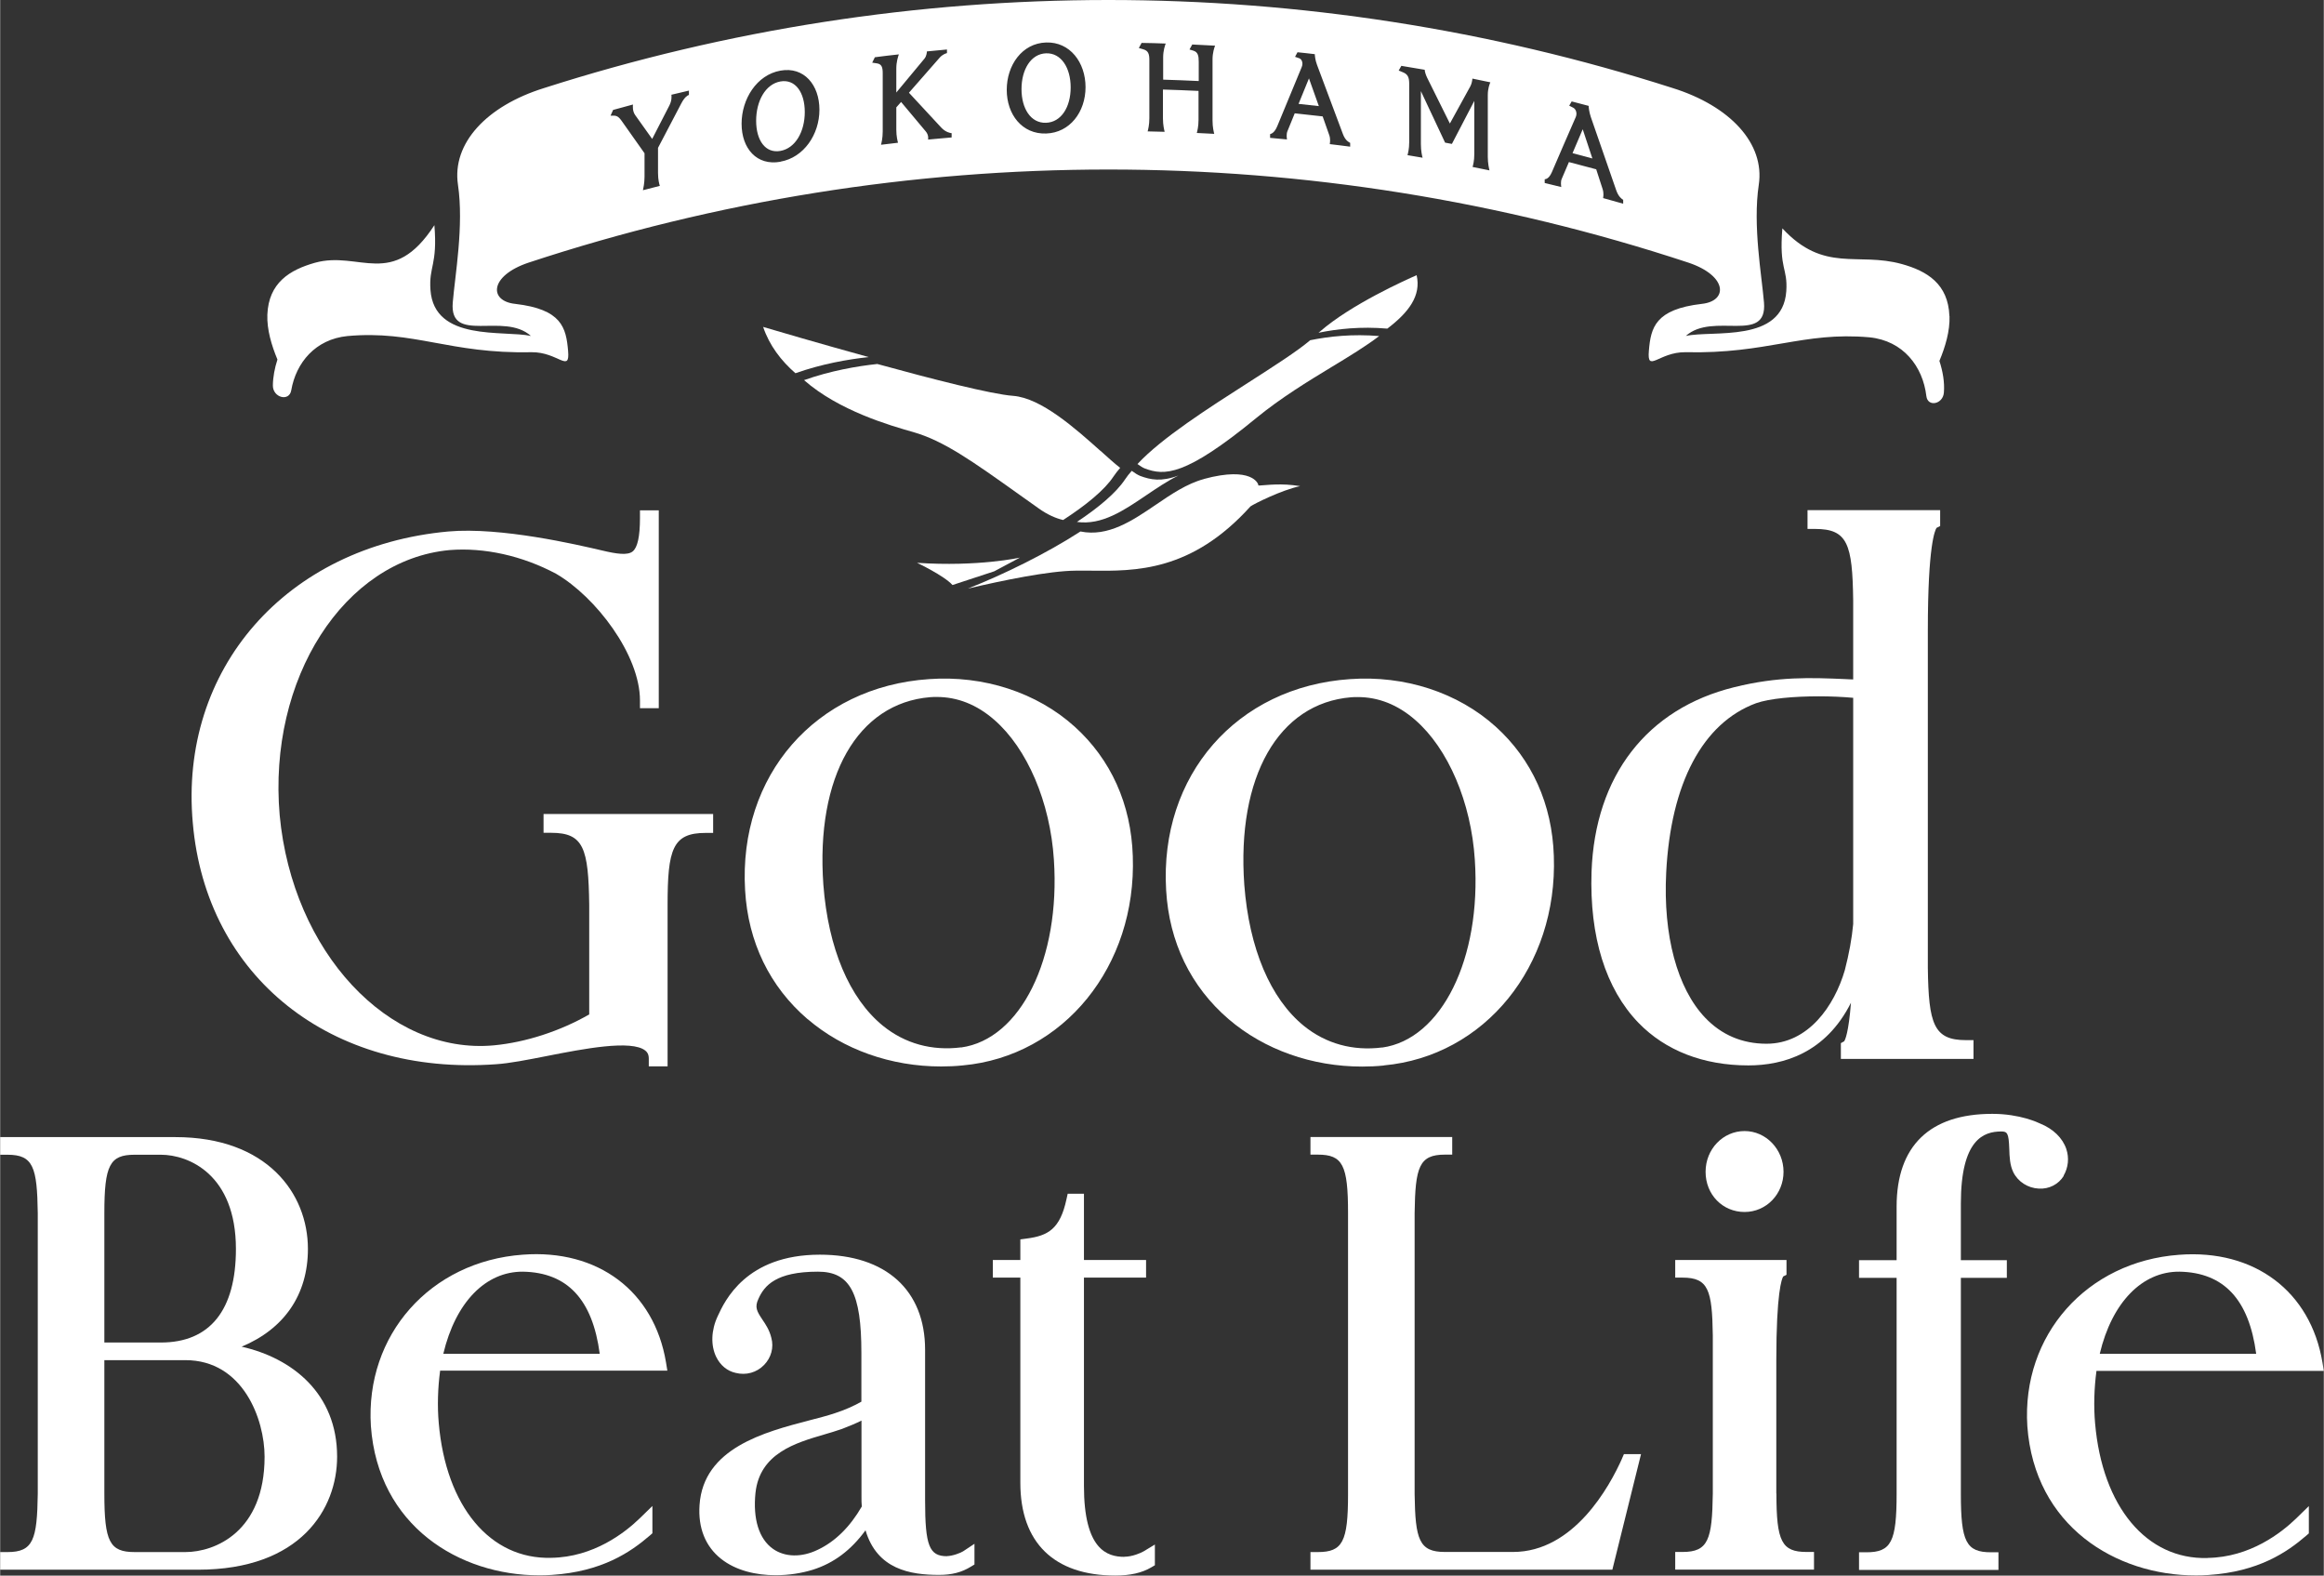 <?xml version="1.0" encoding="UTF-8"?><svg id="_イヤー_2" xmlns="http://www.w3.org/2000/svg" width="77.2mm" height="52.33mm" viewBox="0 0 218.82 148.35"><rect x="0" y="0" width="218.82" height="148.35" fill="#333333" stroke="none"/><defs><style>.cls-1,.cls-2{fill:#fff;}.cls-2{fill-rule:evenodd;}</style></defs><g id="design"><g><g><path class="cls-1" d="M106.56,44.33c.31,.23,.58,.39,.8,.48,.97,.36,1.97,.57,3.6-.04-1.04,.51-2.04,1.19-3.02,1.85-2.14,1.45-4.2,2.85-6.54,2.52,2.03-1.35,3.68-2.73,4.52-3.99,.18-.27,.39-.54,.64-.82Z"/><g><path class="cls-1" d="M71.85,30.78c.59,1.75,1.69,3.18,3.04,4.36,2.49-.88,4.94-1.31,6.9-1.52-4.57-1.26-8.8-2.5-9.94-2.84Z"/><path class="cls-1" d="M103.6,42.44c-2.35-2.1-5.57-4.97-8.21-5.17-2.04-.15-7.63-1.58-12.79-3-1.96,.21-4.41,.64-6.9,1.52,3.3,2.89,8.07,4.26,10.28,4.89,2.88,.82,5.57,2.74,10.02,5.91,.57,.41,1.17,.83,1.8,1.28,.8,.57,1.57,.92,2.3,1.09,2.14-1.39,3.89-2.81,4.73-4.08,.18-.27,.4-.55,.64-.83-.53-.41-1.16-.98-1.87-1.62Z"/></g><path class="cls-1" d="M113.37,45.09c4.56-1.22,5.08,.49,5.09,.5l.03,.12h.12c.68-.03,2.01-.24,3.81,.06-1.77,.37-4.36,1.68-4.68,1.91-5.55,6.15-10.83,6.1-15.07,6.05-.48,0-.95-.01-1.41,0-2.5,.02-6.83,.91-10.14,1.69,3.35-1.32,7.4-3.3,10.61-5.38,2.61,.53,4.88-1.01,7.09-2.51,1.45-.99,2.96-2.01,4.55-2.43Z"/><g><path class="cls-1" d="M130.63,30.94c2.02-1.54,3.2-3.1,2.76-5.03-.98,.43-6.15,2.73-9.12,5.32-.04,.03-.08,.07-.12,.1,1.75-.36,3.98-.61,6.48-.39Z"/><path class="cls-1" d="M123.37,32.03c-1.24,1.05-3.37,2.41-5.83,3.99-3.69,2.36-8.17,5.22-10.44,7.67,.27,.2,.51,.35,.7,.42,1.83,.68,3.76,.77,10.47-4.74,2.33-1.91,4.89-3.47,7.15-4.84,1.67-1.01,3.21-1.95,4.44-2.89-2.5-.21-4.73,.03-6.48,.39Z"/></g><path class="cls-1" d="M96.03,52.5s-3.91,.88-9.69,.49c0,0,2.54,1.2,3.34,2.09l3.93-1.29,2.42-1.29Z"/></g><g><path class="cls-1" d="M67.14,78.41v-1.77h-15.97v1.77h.72c3.06,0,3.51,1.45,3.58,6.79v10.31c-2.75,1.58-6,2.63-8.97,2.91-9.93,.92-18.98-8.81-20.18-21.67-1.12-12.85,6.06-24.04,16-24.96,3.27-.26,6.84,.53,10.03,2.23,3.74,2.18,7.9,7.62,7.9,11.94v.72h1.77v-18.63h-1.77v.72c0,1.75-.23,2.78-.69,3.15-.48,.38-1.49,.24-2.87-.09-2.36-.55-9.54-2.23-14.49-1.79-15.27,1.4-25.38,12.95-24.06,27.46,1.26,14.48,13.01,23.82,28.54,22.7,1.27-.08,3-.42,4.83-.78,3.36-.66,7.95-1.56,9.25-.5,.15,.12,.32,.32,.32,.76v.72h1.77v-15.19c0-5.26,.47-6.79,3.58-6.79h.72Z"/><path class="cls-1" d="M76.04,95.95c3.36,2.88,7.86,4.46,12.57,4.46,.68,0,1.36-.03,2.04-.1,9.5-.87,16.38-9.34,16.01-19.71-.16-4.89-2.06-9.1-5.48-12.19-3.56-3.21-8.56-4.84-13.71-4.47-10.67,.72-17.96,9.07-17.32,19.87,.28,4.89,2.32,9.09,5.89,12.15Zm14.46,2.66c-2.75,.35-5.3-.35-7.38-2.04-3.15-2.57-5.14-7.28-5.6-13.27-.73-10.17,3.22-17.1,10.06-17.66,.21-.02,.42-.02,.62-.02,1.95,0,3.77,.72,5.41,2.15,3.11,2.7,5.27,7.75,5.62,13.18h0c.62,9.29-3.13,16.89-8.73,17.67Z"/><path class="cls-1" d="M130.3,100.31c9.5-.87,16.38-9.34,16.01-19.71-.16-4.89-2.06-9.1-5.48-12.19-3.56-3.21-8.56-4.84-13.71-4.47-10.67,.72-17.96,9.07-17.32,19.87,.28,4.89,2.32,9.09,5.89,12.15,3.36,2.88,7.86,4.46,12.57,4.46,.68,0,1.36-.03,2.04-.1Zm-.16-1.69c-2.75,.35-5.3-.35-7.38-2.04-3.15-2.57-5.14-7.28-5.6-13.27-.73-10.17,3.22-17.1,10.06-17.66,.21-.02,.42-.02,.62-.02,1.95,0,3.77,.72,5.41,2.15,3.11,2.7,5.27,7.75,5.62,13.18h0c.62,9.29-3.13,16.89-8.73,17.67Z"/><path class="cls-1" d="M173.34,98.22v1.48h12.49v-1.77h-.72c-3.03,0-3.51-1.53-3.58-6.79v-31.81c0-8.03,.68-9.42,.82-9.63l.34-.17v-1.5h-12.49v1.77h.72c3.06,0,3.51,1.43,3.58,6.72v7.45c-.23,0-.47-.02-.7-.03-3.27-.14-6.35-.27-10.5,.76-8.22,2.02-13.12,8.35-13.44,17.39-.2,6.1,1.33,11.01,4.42,14.21,2.54,2.62,6.12,4.01,10.35,4.01,3.28,0,7.27-1.15,9.66-5.9-.22,2.83-.55,3.5-.64,3.63l-.32,.18Zm-16.45-16.06c.43-8.42,3.44-14.09,8.46-15.95,1.27-.45,3.61-.65,5.91-.65,1.13,0,2.25,.05,3.24,.14v21.3c-.13,1.38-.38,2.76-.79,4.35-.98,3.35-3.43,6.92-7.37,6.92-2.29,0-4.24-.83-5.79-2.46-2.62-2.76-3.96-7.73-3.66-13.64Z"/><path class="cls-1" d="M22.74,126.79c4.01-1.67,6.24-4.9,6.24-9.2,0-5.24-3.86-10.53-12.49-10.53H0v1.66H.69c2.43,0,2.79,1.17,2.85,5.5v26.41c-.06,4.33-.42,5.5-2.85,5.5H0v1.66H18.62c9.68,0,13.11-5.73,13.11-10.64,0-5.94-4.21-9.28-9-10.36Zm-7.6-.39h-5.33v-12.18c0-4.52,.51-5.5,2.85-5.5h2.47c2.63,0,7.07,1.87,7.07,8.87,0,5.76-2.44,8.81-7.07,8.81Zm-5.33,14.24v-12.58h7.63c5.44,0,7.46,5.58,7.46,9.09,0,7.09-4.69,8.98-7.46,8.98h-4.78c-2.35,0-2.85-.98-2.85-5.5Z"/><path class="cls-1" d="M62.83,129.06l-.13-.8c-1.12-6.69-6.41-10.67-13.49-10.13-8.7,.63-14.85,7.56-14.3,16.14,.68,9.39,8.31,14.05,15.87,14.05,.39,0,.78-.01,1.17-.04,4.73-.31,7.41-2.14,9.23-3.71l.24-.21v-2.57l-1.17,1.14c-1.41,1.37-4.36,3.68-8.36,3.74-5.74,.16-9.91-4.82-10.59-12.69-.14-1.59-.09-3.28,.13-4.93h21.41Zm-13.59-9.33c4.17,.08,6.54,2.61,7.22,7.73h-14.73c1.15-4.84,3.98-7.76,7.51-7.73Z"/><path class="cls-1" d="M89.17,146.52c-1.68,0-2.07-.98-2.07-5.27v-14.17c0-5.61-3.7-8.95-9.91-8.95-6.96,0-8.96,4.36-9.62,5.79-.62,1.32-.67,2.75-.14,3.84,.39,.79,1.04,1.33,1.83,1.5,.98,.25,1.98-.03,2.67-.74,.68-.69,.94-1.66,.69-2.56-.17-.72-.53-1.26-.85-1.73-.52-.78-.73-1.16-.37-1.93,.56-1.27,1.67-2.57,5.61-2.57,3.02,0,4.09,2,4.09,7.63v4.61c-.76,.43-1.59,.79-2.51,1.09-.68,.23-1.51,.44-2.39,.67-4.21,1.1-9.98,2.6-10.34,7.97-.15,2.15,.55,3.9,2.03,5.07,1.39,1.1,3.28,1.54,5.14,1.54,1.23,0,2.45-.19,3.51-.52,1.96-.62,3.59-1.84,4.95-3.71,1.09,3.68,4.21,4.2,6.93,4.2,1.2,0,2.13-.24,3-.78l.33-.2v-1.95l-1.07,.71c-.23,.15-1.01,.45-1.53,.45Zm-18.04-5.98c.41-3.71,3.77-4.69,6.47-5.48,.61-.18,1.18-.35,1.69-.53,.71-.27,1.3-.52,1.82-.78v7.22c0,.28,0,.57,.03,.87-1.12,1.93-2.51,3.3-4.14,4.07-1.52,.74-3.1,.71-4.22-.08-1.32-.93-1.91-2.81-1.65-5.3Z"/><path class="cls-1" d="M105.87,146.58c-1.64,0-3.81-.69-3.81-6.68v-19.61h5.85v-1.66h-5.85v-6.24h-1.53l-.12,.54c-.6,2.78-1.73,3.42-3.74,3.68l-.6,.08v1.94h-2.59v1.66h2.59v19.32c0,5.63,3.18,8.73,8.95,8.73,1.39,0,2.5-.25,3.38-.77l.34-.2v-1.95l-1.04,.63c-.28,.17-1.1,.52-1.84,.52Z"/><path class="cls-1" d="M152.74,137.31c-1.18,2.65-4.55,8.81-10.28,8.81h-6.41c-2.43,0-2.79-1.16-2.85-5.44v-26.47c.06-4.33,.42-5.5,2.85-5.5h.69v-1.66h-13.35v1.66h.69c2.35,0,2.85,.98,2.85,5.5v26.48c0,4.47-.51,5.44-2.85,5.44h-.69v1.66h28.43l2.7-10.88h-1.61l-.18,.41Z"/><path class="cls-1" d="M167.94,110.33c0-2.12-1.65-3.84-3.67-3.84s-3.67,1.69-3.67,3.84,1.61,3.78,3.67,3.78,3.67-1.7,3.67-3.78Z"/><path class="cls-1" d="M167.26,140.63v-12.54c0-6.43,.52-7.7,.65-7.91l.31-.16v-1.39h-10.48v1.66h.69c2.43,0,2.79,1.16,2.85,5.44v14.89c-.06,4.33-.42,5.5-2.85,5.5h-.69v1.66h13.07v-1.66h-.69c-2.35,0-2.85-.98-2.85-5.5Z"/><path class="cls-1" d="M194.31,110.7h0c.45-.77,.54-1.68,.26-2.52-.35-1.04-1.24-1.9-2.45-2.39-.19-.09-1.91-.92-4.52-.92-5.89,0-9.01,3.02-9.01,8.73v5.05h-3.54v1.66h3.54v20.34c0,4.52-.51,5.5-2.85,5.5h-.69v1.66h13.13v-1.66h-.69c-2.35,0-2.85-.98-2.85-5.5v-20.34h4.33v-1.66h-4.33v-5.33c0-6.08,2.17-6.79,3.81-6.79,.56,0,.7,.15,.75,1.65,.02,.71,.05,1.52,.38,2.19,.45,.9,1.37,1.49,2.41,1.54,.97,.05,1.84-.4,2.34-1.2Z"/><path class="cls-1" d="M207.87,146.69c-5.74,.16-9.91-4.82-10.59-12.69-.14-1.59-.09-3.28,.13-4.93h21.41l-.13-.8c-1.12-6.69-6.41-10.67-13.49-10.13-8.7,.63-14.85,7.56-14.3,16.14,.68,9.39,8.31,14.05,15.87,14.05,.39,0,.78-.01,1.17-.04,4.73-.31,7.41-2.14,9.23-3.71l.24-.21v-2.57l-1.17,1.14c-1.41,1.37-4.36,3.68-8.36,3.74Zm-10.15-19.23c1.15-4.84,4-7.76,7.51-7.73,4.17,.08,6.54,2.61,7.22,7.73h-14.73Z"/></g><g><path class="cls-2" d="M122.27,9.78c.64,.07,1.28,.14,1.91,.21-.31-.87-.62-1.74-.93-2.61-.33,.8-.65,1.6-.98,2.4Z"/><path class="cls-2" d="M98.49,5.02c-1.43,.05-2.31,1.53-2.31,3.37,0,1.83,.87,3.22,2.31,3.17,1.43-.05,2.32-1.48,2.32-3.33,0-1.84-.89-3.26-2.32-3.21Z"/><path class="cls-2" d="M73.47,7.67c-1.42,.26-2.28,1.86-2.28,3.7,0,1.83,.86,3.09,2.28,2.84,1.42-.25,2.3-1.82,2.3-3.66,0-1.84-.88-3.13-2.3-2.88Z"/><path class="cls-2" d="M148.07,14.42c.62,.16,1.25,.33,1.87,.5-.3-.92-.61-1.83-.91-2.75-.32,.75-.64,1.5-.96,2.25Z"/><path class="cls-2" d="M183.56,29.75c-.11-3.02-2.1-4.23-4.48-4.89-4.18-1.16-7.31,.88-11.25-3.36-.32,3.91,.52,3.69,.37,5.92-.34,4.91-6.93,3.65-9.46,4.21,2.56-2.3,7.69,.82,7.36-3.15-.21-2.54-1.07-7.24-.49-11.09,.58-3.88-2.7-7.41-8.11-9.1C140.23,2.76,122.29,0,104.36,0c-17.93,0-35.87,2.76-53.14,8.29-5.41,1.68-8.69,5.21-8.11,9.1,.57,3.85-.28,8.55-.49,11.09-.33,3.98,4.8,.85,7.36,3.15-2.53-.56-9.12,.57-9.46-4.34-.16-2.23,.68-2.33,.37-6.09-3.94,6.08-7.07,2.37-11.25,3.54-2.37,.67-4.36,1.88-4.48,4.89-.05,1.41,.4,2.9,.95,4.22-.26,.81-.42,1.63-.43,2.44-.01,1.15,1.54,1.56,1.73,.46,.45-2.61,2.28-4.81,5.29-5.11,6.3-.57,9.61,1.69,17.33,1.52,2.51-.03,3.64,2.02,3.45-.14-.19-2.18-.6-3.9-4.98-4.41-2.49-.26-2.44-2.64,1.25-3.88,17.73-5.85,36.18-8.77,54.62-8.77s36.89,2.92,54.62,8.77c3.69,1.24,3.73,3.62,1.25,3.88-4.38,.51-4.8,2.23-4.98,4.41-.19,2.16,.94,.11,3.45,.14,7.72,.18,11.04-1.96,17.33-1.4,3.17,.32,5.02,2.74,5.35,5.53,.12,1.06,1.56,.78,1.65-.32,.08-.99-.1-1.99-.42-2.99,.55-1.32,1-2.81,.95-4.22ZM64.87,8.93c-.16,.06-.42,.22-.73,.81-.73,1.39-1.46,2.78-2.19,4.18v2.37c0,.64,.12,1.05,.17,1.21-.53,.13-1.06,.27-1.59,.41,.03-.18,.15-.63,.15-1.29v-2.19c-.72-1.03-1.45-2.05-2.17-3.07-.2-.28-.39-.47-.71-.47-.11,0-.21,0-.32,0,.08-.18,.16-.36,.24-.54,.62-.17,1.25-.34,1.87-.51-.01,.17-.06,.62,.22,1.01,.53,.74,1.06,1.48,1.59,2.23,.54-1.05,1.08-2.1,1.62-3.15,.24-.47,.21-.86,.19-1.01,.55-.13,1.1-.26,1.65-.39v.4Zm8.61,6.3c-2.23,.4-3.66-1.25-3.66-3.58,0-2.32,1.42-4.6,3.66-5,2.22-.4,3.67,1.35,3.67,3.68,0,2.33-1.47,4.5-3.67,4.89Zm16.13-2.29c-.74,.06-1.49,.13-2.23,.2,.02-.1,.06-.44-.22-.77-.78-.93-1.55-1.85-2.32-2.77-.15,.17-.3,.34-.45,.51,0,.7,0,1.4,0,2.1,0,.64,.12,1.07,.16,1.23-.53,.06-1.06,.12-1.6,.19,.04-.17,.16-.61,.16-1.27V6.89c0-.58-.11-.87-.58-.93-.14-.02-.27-.04-.41-.06,.08-.17,.17-.34,.25-.51,.75-.1,1.51-.19,2.26-.27-.07,.19-.24,.7-.24,1.33,0,.75,0,1.51,0,2.26,.89-1.07,1.78-2.14,2.66-3.2,.19-.24,.22-.59,.22-.67,.63-.06,1.26-.12,1.89-.18,0,.11,0,.22,0,.34-.1,.02-.42,.13-.68,.42-.97,1.1-1.93,2.2-2.9,3.31,1.02,1.09,2.03,2.18,3.05,3.29,.4,.43,.86,.51,.97,.52v.4Zm8.89-.37c-2.26,.08-3.71-1.79-3.71-4.11,0-2.32,1.44-4.39,3.71-4.46,2.25-.07,3.71,1.88,3.71,4.21,0,2.33-1.48,4.29-3.71,4.36Zm15.79,.03c-.53-.03-1.07-.06-1.6-.08,.04-.17,.16-.58,.16-1.24,0-.91,0-1.81,0-2.72-1.12-.05-2.24-.1-3.35-.13,0,.91,0,1.81,0,2.72,0,.64,.12,1.09,.16,1.26-.53-.02-1.07-.03-1.6-.04,.04-.17,.16-.59,.16-1.25,0-1.82,0-3.65,0-5.47,0-.58-.11-.88-.58-1.01-.14-.04-.28-.08-.41-.12,.09-.16,.17-.32,.26-.48,.76,.01,1.52,.03,2.27,.06-.07,.18-.24,.67-.24,1.29,0,.7,0,1.41,0,2.11,1.12,.03,2.24,.08,3.35,.13,0-.61,0-1.21,0-1.82,0-.57-.08-.91-.51-1.04-.12-.04-.24-.08-.36-.11l.26-.47c.72,.03,1.43,.07,2.15,.11-.07,.18-.24,.66-.24,1.29v5.76c0,.64,.12,1.09,.16,1.26Zm12.85,1.21c-.64-.08-1.29-.17-1.93-.24,.02-.14,.08-.48-.05-.85-.21-.59-.41-1.17-.62-1.76-.87-.1-1.75-.2-2.63-.29-.23,.56-.46,1.13-.69,1.69-.11,.27-.06,.63-.04,.77-.53-.05-1.06-.1-1.59-.15,0-.12,0-.23,0-.35,.12-.04,.41-.11,.68-.76,.77-1.86,1.53-3.71,2.3-5.56,.16-.39,0-.75-.25-.83-.13-.05-.25-.09-.38-.13,.08-.15,.15-.29,.23-.43,.54,.06,1.09,.11,1.63,.18,0,.13,.04,.56,.21,1.01,.81,2.17,1.63,4.34,2.44,6.52,.23,.61,.56,.76,.68,.82v.36Zm13.1,2.23c-.53-.11-1.05-.22-1.58-.32,.04-.16,.16-.55,.16-1.22v-5c-.7,1.34-1.41,2.69-2.11,4.05-.21-.04-.42-.08-.64-.12-.76-1.62-1.52-3.24-2.28-4.85v4.99c0,.64,.11,1.1,.16,1.28-.47-.08-.95-.16-1.42-.24,.04-.16,.16-.56,.16-1.23V7.9c0-.58-.11-.9-.58-1.09-.14-.06-.27-.12-.41-.17,.08-.15,.17-.29,.25-.44,.73,.12,1.47,.24,2.2,.37,0,.11,.07,.43,.23,.75,.71,1.43,1.43,2.87,2.14,4.31,.64-1.17,1.29-2.34,1.93-3.51,.14-.26,.18-.59,.19-.72,.56,.11,1.13,.23,1.69,.35-.07,.17-.24,.58-.24,1.2v5.81c0,.64,.12,1.11,.16,1.29Zm12.6,3.14c-.63-.18-1.26-.36-1.89-.53,.02-.14,.08-.47-.05-.86-.2-.62-.4-1.23-.6-1.85-.86-.23-1.71-.46-2.57-.68-.23,.53-.45,1.06-.68,1.59-.11,.25-.06,.62-.04,.76-.52-.13-1.04-.26-1.56-.38,0-.12,0-.23,0-.35,.12-.02,.4-.05,.67-.66,.75-1.74,1.5-3.48,2.26-5.21,.15-.37,0-.75-.25-.87-.12-.06-.25-.13-.37-.19,.08-.13,.15-.27,.23-.4,.53,.14,1.07,.28,1.6,.42,0,.13,.04,.56,.2,1.04,.8,2.29,1.59,4.59,2.39,6.89,.22,.64,.54,.84,.66,.92,0,.12,0,.24,0,.36Z"/></g></g></g></svg>